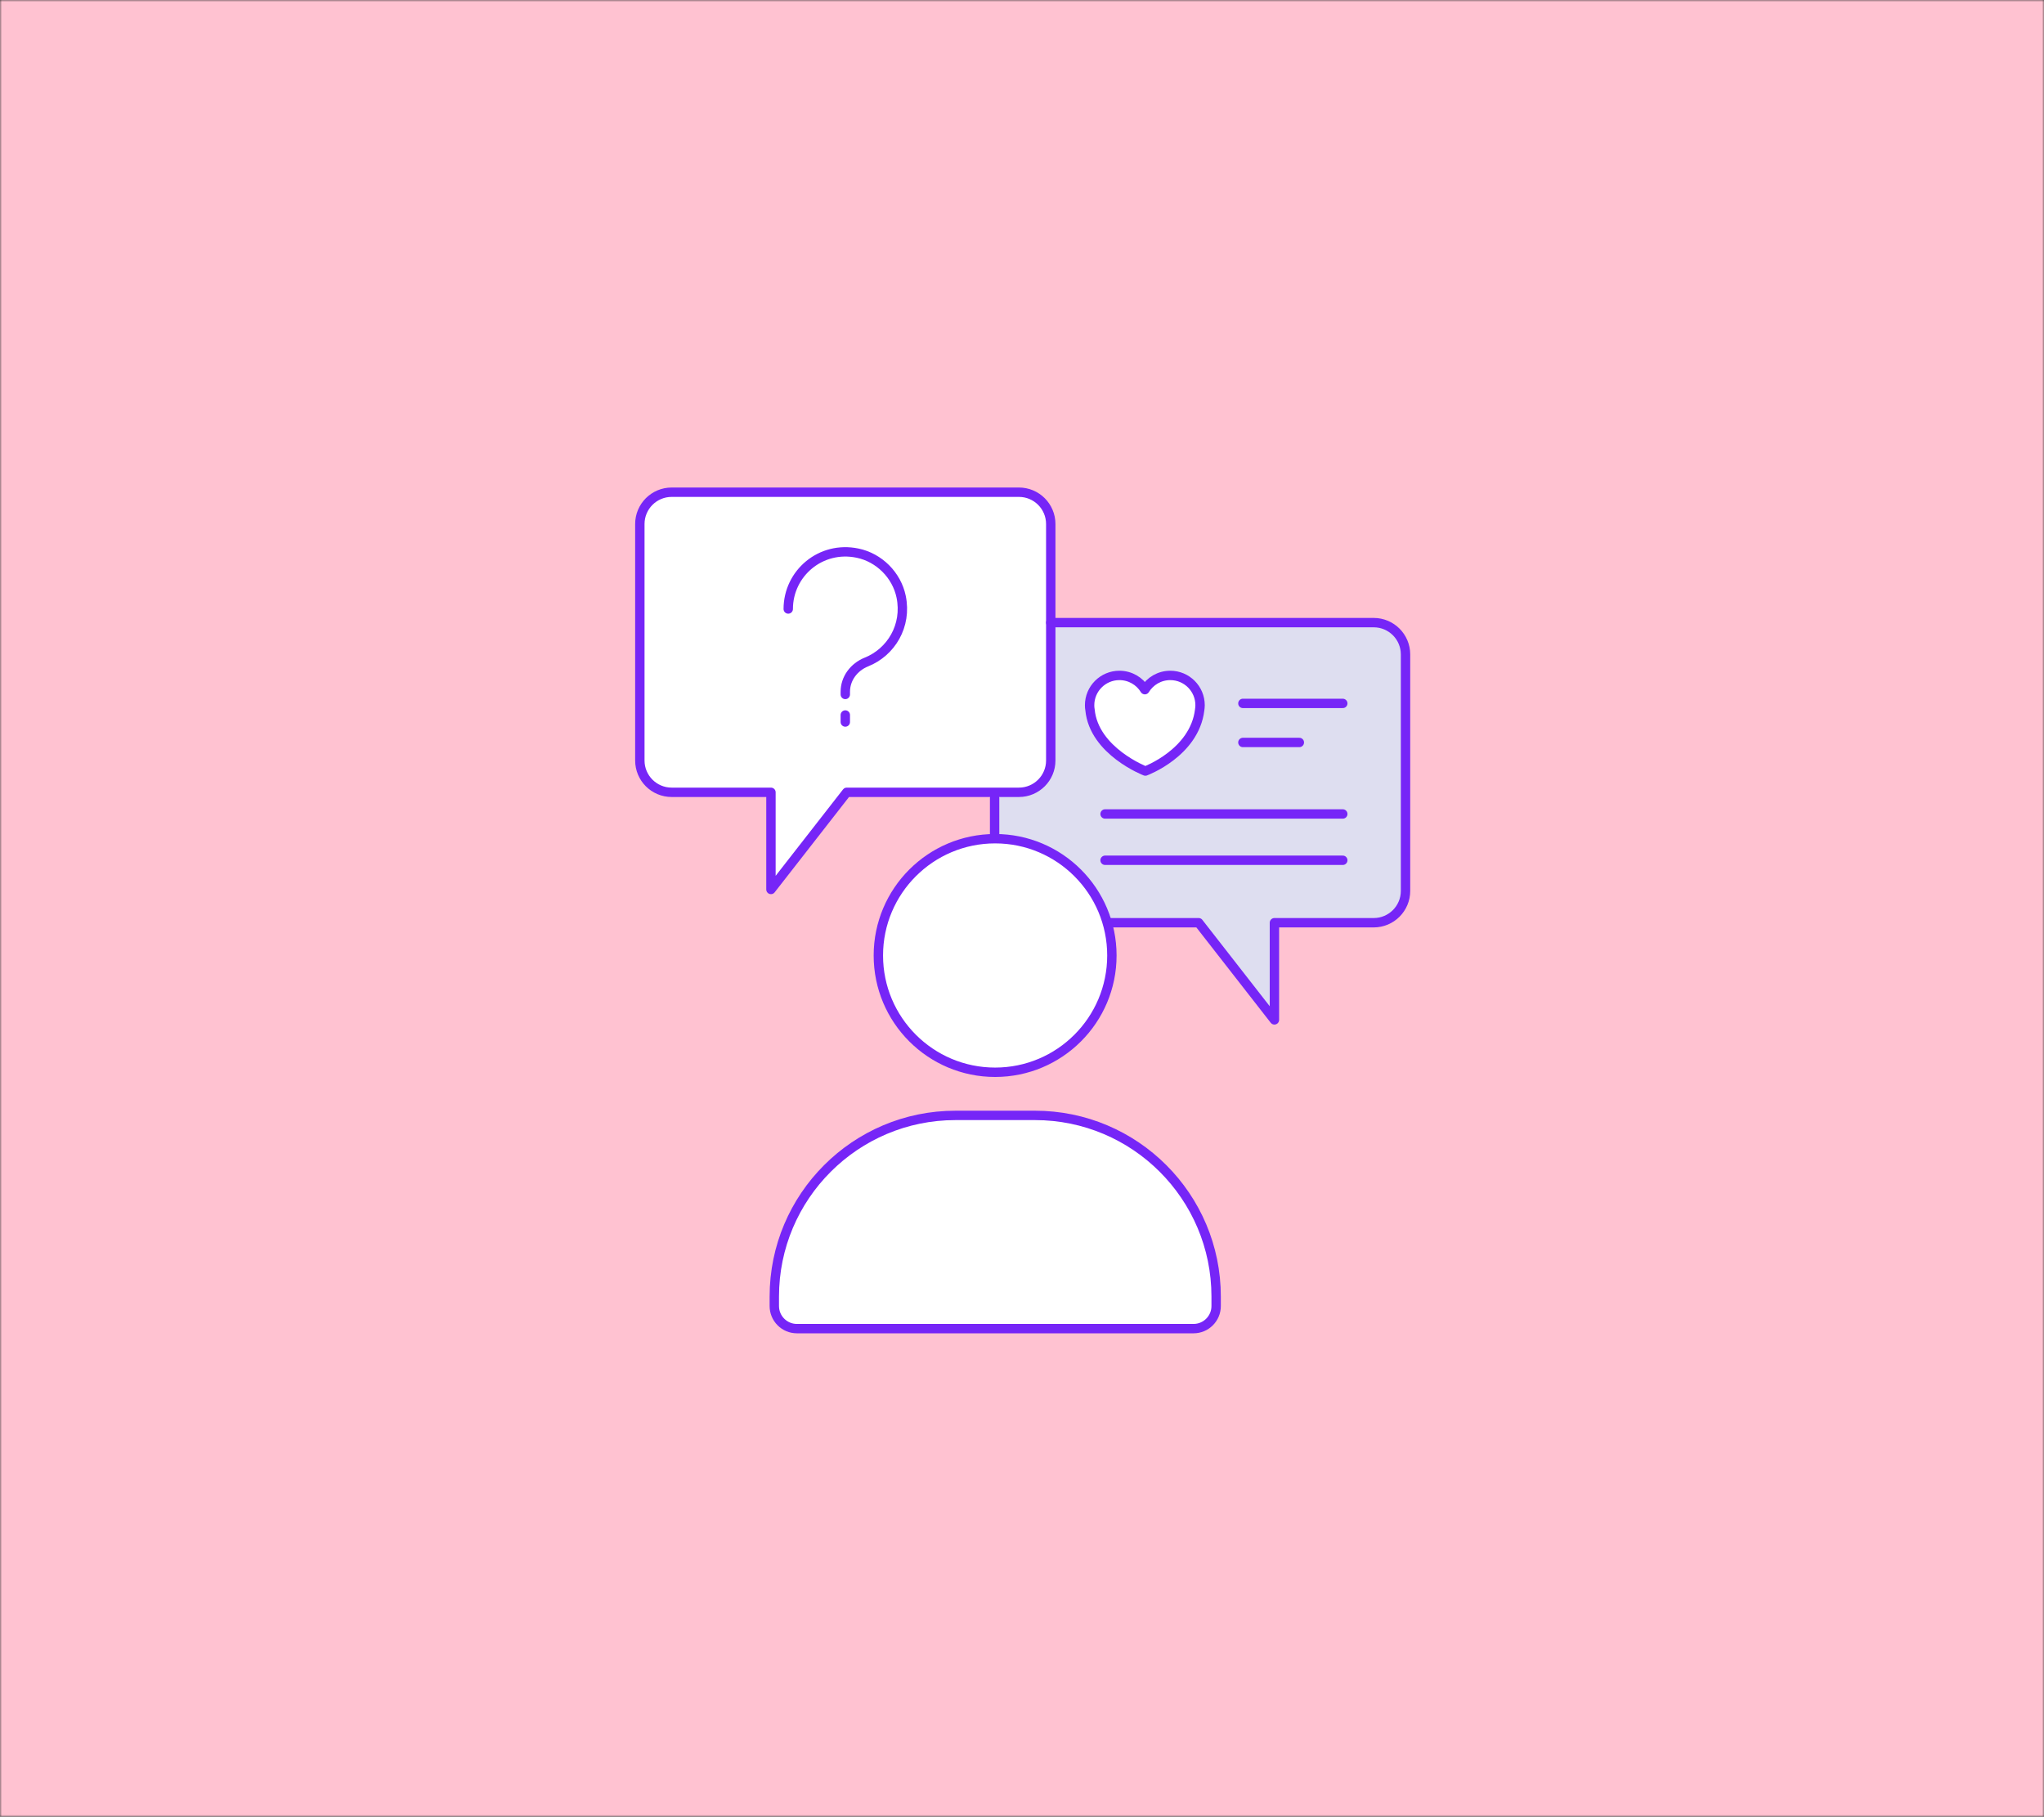 <?xml version="1.0" encoding="UTF-8"?> <svg xmlns="http://www.w3.org/2000/svg" width="512" height="455" viewBox="0 0 512 455" fill="none"><rect x="0" y="0" width="512" height="455" fill="#333333" stroke="none"/><mask id="mask0_2470_14488" style="mask-type:alpha" maskUnits="userSpaceOnUse" x="0" y="0" width="512" height="455"><rect width="512" height="455" transform="matrix(-1 0 0 1 512 0)" fill="#D9D9D9"></rect></mask><g mask="url(#mask0_2470_14488)"><rect x="-19" y="-19" width="562" height="498" fill="#FFC2D1"></rect></g><g clip-path="url(#clip0_2470_14488)"><path d="M257.115 155.936H344.096C348.503 155.936 352.07 159.503 352.07 163.911V223.121C352.07 227.529 348.503 231.096 344.096 231.096H319.229V255.427L300.248 231.096H257.115C252.707 231.096 249.14 227.529 249.14 223.121V205.694" fill="#DEDEF0"></path><path d="M255.229 123.274H168.248C163.841 123.274 160.274 126.841 160.274 131.248V190.459C160.274 194.866 163.841 198.433 168.248 198.433H193.115V222.764L212.096 198.433H255.229C259.637 198.433 263.204 194.866 263.204 190.459V131.248C263.204 126.841 259.637 123.274 255.229 123.274Z" fill="white"></path><path d="M255.229 123.274H168.248C163.841 123.274 160.274 126.841 160.274 131.248V190.459C160.274 194.866 163.841 198.433 168.248 198.433H193.115V222.764L212.096 198.433H255.229C259.637 198.433 263.204 194.866 263.204 190.459V131.248C263.204 126.841 259.637 123.274 255.229 123.274Z" stroke="#7625F7" stroke-width="2.35" stroke-linecap="round" stroke-linejoin="round"></path><path d="M263.204 155.936H344.096C348.503 155.936 352.07 159.503 352.07 163.911V223.121C352.07 227.529 348.503 231.096 344.096 231.096H319.229V255.427L300.248 231.096H257.115C252.707 231.096 249.14 227.529 249.14 223.121V199.885" stroke="#7625F7" stroke-width="2.35" stroke-linecap="round" stroke-linejoin="round"></path><path d="M211.739 173.924V173.261C211.739 169.898 213.93 167.045 217.038 165.796C223.204 163.325 227.229 156.726 225.726 149.44C224.605 144.038 220.223 139.656 214.822 138.535C205.573 136.599 197.446 143.605 197.446 152.522" stroke="#7625F7" stroke-width="2.35" stroke-linecap="round" stroke-linejoin="round"></path><path d="M211.739 179.07V180.828" stroke="#7625F7" stroke-width="2.35" stroke-linecap="round" stroke-linejoin="round"></path><path d="M311.331 176.166H336.35" stroke="#7625F7" stroke-width="2.35" stroke-linecap="round" stroke-linejoin="round"></path><path d="M311.331 185.949H325.471" stroke="#7625F7" stroke-width="2.35" stroke-linecap="round" stroke-linejoin="round"></path><path d="M276.809 203.86H336.35" stroke="#7625F7" stroke-width="2.35" stroke-linecap="round" stroke-linejoin="round"></path><path d="M276.809 215.452H336.35" stroke="#7625F7" stroke-width="2.35" stroke-linecap="round" stroke-linejoin="round"></path><path d="M293.14 169.159C290.44 169.159 288.096 170.586 286.771 172.726C285.471 170.586 283.102 169.159 280.401 169.159C276.274 169.159 272.936 172.497 272.936 176.624C272.936 177.032 272.962 177.414 273.038 177.796C274.032 188.166 286.898 193.108 286.898 193.108C286.898 193.108 299.204 188.573 300.503 177.796C300.554 177.414 300.605 177.032 300.605 176.624C300.605 172.497 297.268 169.159 293.14 169.159Z" fill="white"></path><path d="M293.14 169.159C290.44 169.159 288.096 170.586 286.771 172.726C285.471 170.586 283.102 169.159 280.401 169.159C276.274 169.159 272.936 172.497 272.936 176.624C272.936 177.032 272.962 177.414 273.038 177.796C274.032 188.166 286.898 193.108 286.898 193.108C286.898 193.108 299.204 188.573 300.503 177.796C300.554 177.414 300.605 177.032 300.605 176.624C300.605 172.497 297.268 169.159 293.14 169.159Z" stroke="#7625F7" stroke-width="2.35" stroke-linecap="round" stroke-linejoin="round"></path><path d="M239.306 279.35H259.255C284.299 279.35 304.631 299.682 304.631 324.726V327.096C304.631 330.229 302.083 332.752 298.975 332.752H199.611C196.478 332.752 193.955 330.204 193.955 327.096V324.726C193.955 299.682 214.287 279.35 239.331 279.35H239.306Z" fill="white"></path><path d="M249.268 268.548C265.421 268.548 278.516 255.453 278.516 239.299C278.516 223.146 265.421 210.051 249.268 210.051C233.114 210.051 220.019 223.146 220.019 239.299C220.019 255.453 233.114 268.548 249.268 268.548Z" fill="white"></path><path d="M239.306 279.35H259.255C284.299 279.35 304.631 299.682 304.631 324.726V327.096C304.631 330.229 302.083 332.752 298.975 332.752H199.611C196.478 332.752 193.955 330.204 193.955 327.096V324.726C193.955 299.682 214.287 279.35 239.331 279.35H239.306Z" fill="white" stroke="#7625F7" stroke-width="2.35" stroke-miterlimit="10" stroke-linecap="round"></path><path d="M249.268 268.548C265.421 268.548 278.516 255.453 278.516 239.299C278.516 223.146 265.421 210.051 249.268 210.051C233.114 210.051 220.019 223.146 220.019 239.299C220.019 255.453 233.114 268.548 249.268 268.548Z" fill="white" stroke="#7625F7" stroke-width="2.35" stroke-miterlimit="10" stroke-linecap="round"></path></g><defs><clipPath id="clip0_2470_14488"><rect width="194.344" height="212" fill="white" transform="translate(159 122)"></rect></clipPath></defs></svg> 